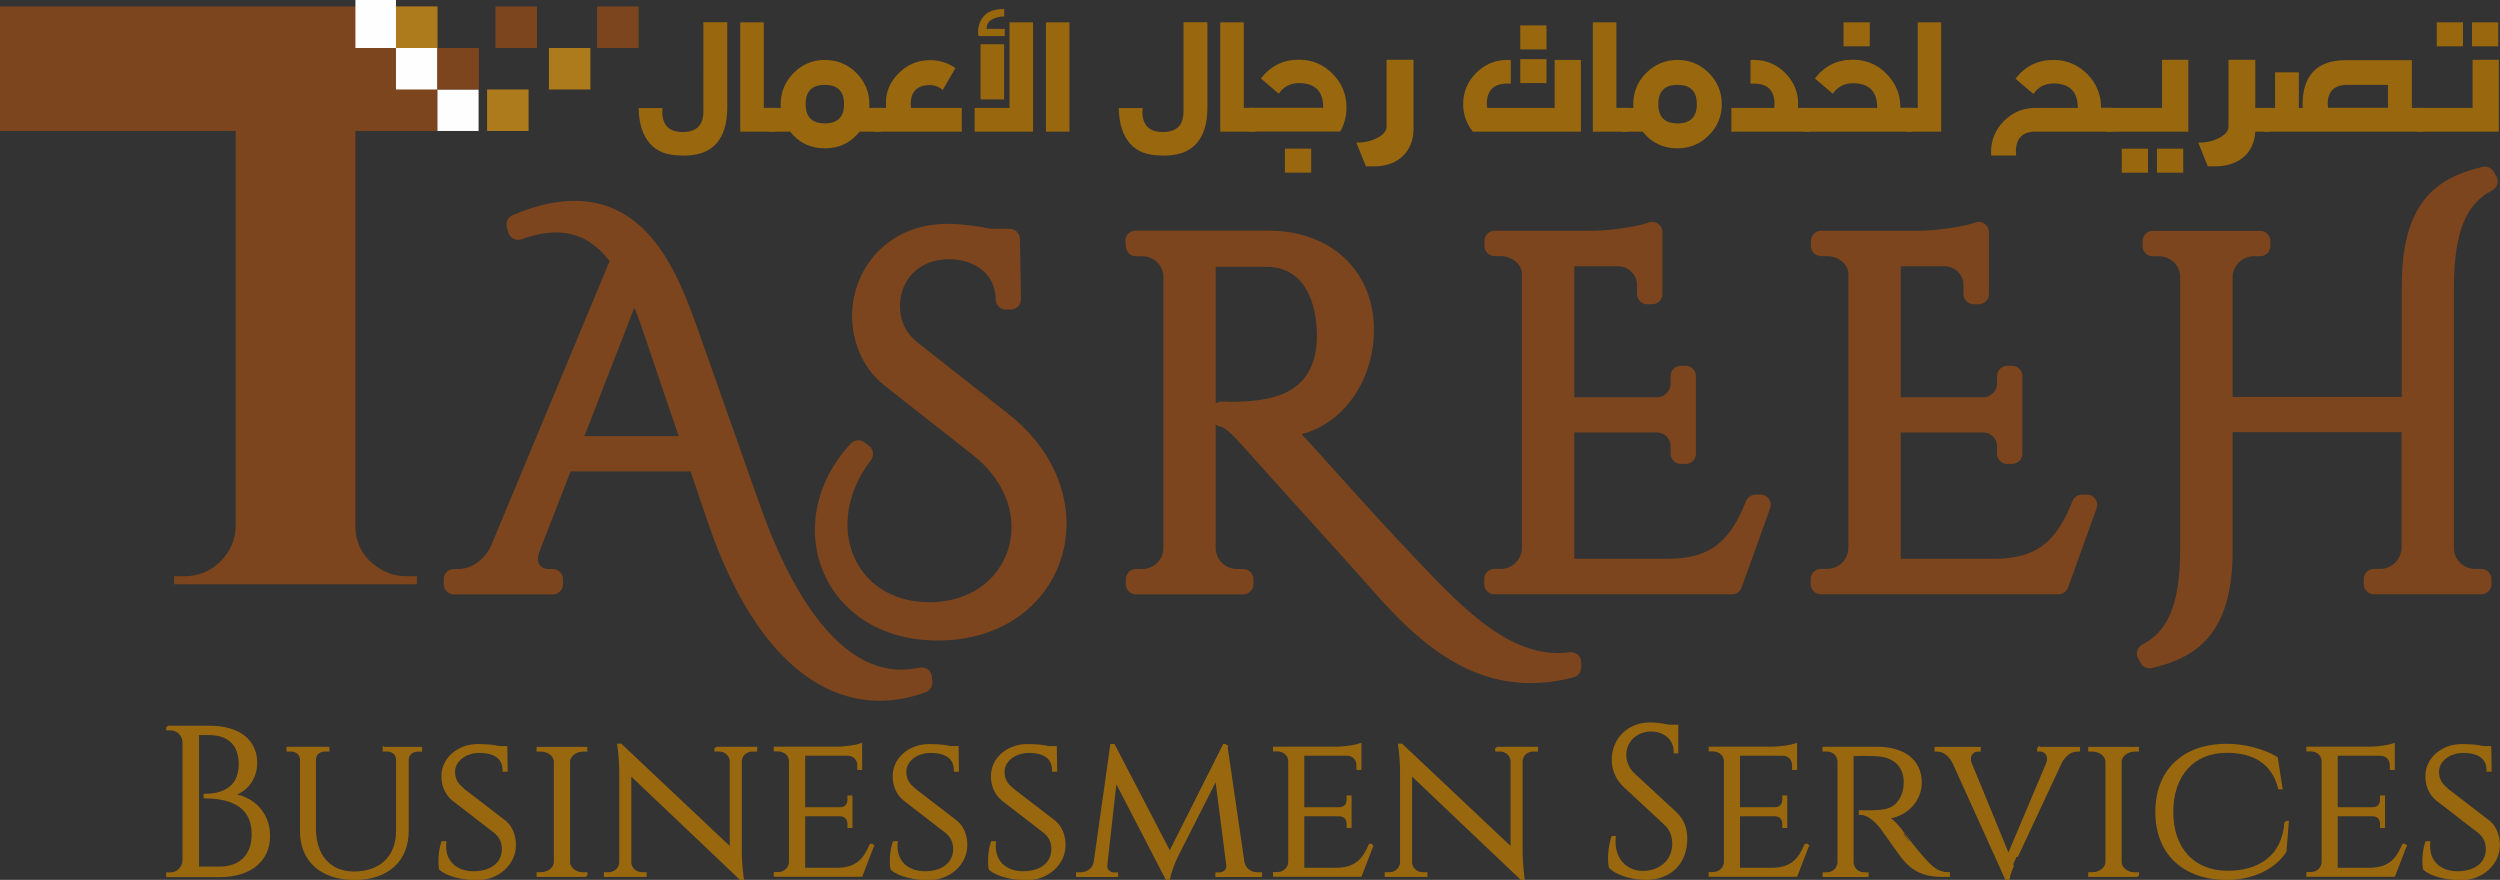 <?xml version="1.0" encoding="UTF-8"?>
<svg xmlns="http://www.w3.org/2000/svg" id="Layer_2" data-name="Layer 2" viewBox="0 0 211.51 74.44">
  <rect x="0" y="0" width="211.51" height="74.44" fill="#333333" stroke="none"/>
  <defs>
    <style>
      .cls-1 {
        fill: #99680e;
      }

      .cls-2, .cls-3 {
        fill: #7c451d;
      }

      .cls-3 {
        fill-rule: evenodd;
      }

      .cls-4 {
        stroke: #99680e;
        stroke-miterlimit: 2.61;
        stroke-width: .22px;
      }

      .cls-4, .cls-5 {
        fill: none;
      }

      .cls-5 {
        stroke: #7c451d;
        stroke-linecap: round;
        stroke-linejoin: round;
        stroke-width: 1.74px;
      }

      .cls-6 {
        fill: #ad7b1c;
      }

      .cls-7 {
        fill: #fefefe;
      }
    </style>
  </defs>
  <g id="Layer_1-2" data-name="Layer 1">
    <g>
      <path class="cls-3" d="M30.07,4.89v39.67c0,1.62.83,2.84,2.23,3.65.63.36,1.33.54,2.09.54h.88v.68H14.73v-.68h.88c1.17,0,2.17-.41,3.01-1.22.83-.81,1.27-1.78,1.32-2.91V4.89h10.14Z"></path>
      <path class="cls-5" d="M48.17,37.77l5.45-14.02c.7,1.39,1.25,2.91,1.73,4.35l3.28,9.67h-10.46ZM77.97,57.34c-7.54,1.62-12.17-7.71-14.51-14.35l-5.06-14.33c-2.06-5.84-4.97-13.77-14.68-9.66l.12.42c4.29-1.55,6.93-.02,8.73,2.55l-10.27,24.66c-.86,1.69-2.32,2.38-3.52,2.38h-.37v.41h8.35v-.41h-.37c-1.07,0-2.18-.95-1.58-2.61l2.87-7.39h11.37l1.61,4.75c4.21,12.42,10.82,16.4,17.35,13.99l-.03-.41Z"></path>
      <path class="cls-2" d="M48.17,37.77l5.45-14.02c.7,1.39,1.25,2.91,1.73,4.35l3.28,9.67h-10.46ZM77.97,57.34c-7.54,1.62-12.17-7.71-14.51-14.35l-5.06-14.33c-2.06-5.84-4.97-13.77-14.68-9.66l.12.42c4.29-1.55,6.93-.02,8.73,2.55l-10.27,24.66c-.86,1.69-2.32,2.38-3.52,2.38h-.37v.41h8.35v-.41h-.37c-1.07,0-2.18-.95-1.58-2.61l2.87-7.39h11.37l1.61,4.75c4.21,12.42,10.82,16.4,17.35,13.99l-.03-.41Z"></path>
      <path class="cls-5" d="M77.08,29.65c-1.35-1.08-1.81-2.45-1.81-3.74,0-2.74,2.03-4.85,5.02-4.85,2.53,0,4.77,1.49,4.82,4.26h.4l-.09-5.09h-1.64c-1.17-.25-2.58-.42-3.61-.42-4.69,0-7.21,3.52-7.21,6.92,0,1.49.5,3.69,2.43,5.22l7.48,5.88c6.54,5.2,3.52,13.99-4.24,13.99-7.17,0-10.2-7.46-5.64-13.41l-.37-.29c-5.68,6.07-2.4,15.2,6.73,15.2,10.1,0,13.71-11.07,5.42-17.62l-7.69-6.05Z"></path>
      <path class="cls-2" d="M77.08,29.65c-1.35-1.08-1.81-2.45-1.81-3.74,0-2.74,2.03-4.85,5.02-4.85,2.53,0,4.77,1.49,4.82,4.26h.4l-.09-5.09h-1.64c-1.17-.25-2.58-.42-3.61-.42-4.69,0-7.21,3.52-7.21,6.92,0,1.49.5,3.69,2.43,5.22l7.48,5.88c6.54,5.2,3.52,13.99-4.24,13.99-7.17,0-10.2-7.46-5.64-13.41l-.37-.29c-5.68,6.07-2.4,15.2,6.73,15.2,10.1,0,13.71-11.07,5.42-17.62l-7.69-6.05Z"></path>
      <path class="cls-5" d="M96.12,20.39v.42h.53c1.45,0,2.63,1.16,2.65,2.61v23c-.04,1.52-1.29,2.59-2.65,2.59h-.53v.41s9.05,0,9.05,0v-.41h-.52c-1.53,0-2.65-1.24-2.67-2.61v-24.7h5.16c3.4.02,5.02,2.8,5.14,6.32.04,1.24-.12,2.03-.25,2.49-1.04,3.81-4.69,4.17-6.47,4.31-1.04.08-1.99.02-2.2.02v.38c.71.1,1.48.86,2.49,2,2.71,3.05,9.16,10.12,11.15,12.4,4.44,5.06,9.2,8.62,15.91,6.84v-.41c-5.26.66-9.45-3.61-13.72-8.13-4.69-4.93-7.3-8.04-10.85-11.83,4.01.01,7.03-3.76,7.03-8.2s-3.19-7.51-8.09-7.51h-11.2Z"></path>
      <path class="cls-2" d="M96.12,20.39v.42h.53c1.45,0,2.63,1.16,2.65,2.61v23c-.04,1.52-1.29,2.59-2.65,2.59h-.53v.41s9.05,0,9.05,0v-.41h-.52c-1.53,0-2.65-1.24-2.67-2.61v-24.7h5.16c3.4.02,5.02,2.8,5.14,6.32.04,1.24-.12,2.03-.25,2.49-1.04,3.81-4.69,4.17-6.47,4.31-1.04.08-1.99.02-2.2.02v.38c.71.1,1.48.86,2.49,2,2.71,3.05,9.16,10.12,11.15,12.4,4.44,5.06,9.2,8.62,15.91,6.84v-.41c-5.26.66-9.45-3.61-13.72-8.13-4.69-4.93-7.3-8.04-10.85-11.83,4.01.01,7.03-3.76,7.03-8.2s-3.19-7.51-8.09-7.51h-11.2Z"></path>
      <path class="cls-5" d="M148.94,42.72h-.41c-1.28,3.16-2.96,5.42-7.36,5.42h-8.85v-12.42h7.93c1.09.04,1.96.94,1.96,2.04v.62h.4v-6.56h-.4v.62c0,1.11-.9,2.02-2.01,2.04h-7.88v-12.82h4.73c1.29.08,2.32,1.15,2.32,2.47v.74h.41v-5.23c-.77.32-3.15.73-4.94.75h-8.38v.41h.52c1.38,0,2.65,1.04,2.65,2.37v23.22c-.03,1.44-1.21,2.61-2.66,2.61h-.53v.41s20.09,0,20.09,0l2.41-6.7Z"></path>
      <path class="cls-2" d="M148.94,42.72h-.41c-1.28,3.16-2.96,5.42-7.36,5.42h-8.85v-12.42h7.93c1.09.04,1.96.94,1.96,2.04v.62h.4v-6.56h-.4v.62c0,1.11-.9,2.02-2.01,2.04h-7.88v-12.82h4.73c1.29.08,2.32,1.15,2.32,2.47v.74h.41v-5.23c-.77.32-3.15.73-4.94.75h-8.38v.41h.52c1.38,0,2.65,1.04,2.65,2.37v23.22c-.03,1.44-1.21,2.61-2.66,2.61h-.53v.41s20.09,0,20.09,0l2.41-6.7Z"></path>
      <path class="cls-5" d="M176.56,42.72h-.41c-1.28,3.16-2.96,5.42-7.36,5.42h-8.85v-12.42h7.93c1.09.04,1.96.94,1.96,2.04v.62h.4v-6.56h-.4v.62c0,1.11-.9,2.02-2.01,2.04h-7.88v-12.82h4.73c1.29.08,2.32,1.15,2.32,2.47v.74h.41v-5.23c-.77.32-3.15.73-4.94.75h-8.38v.41h.52c1.38,0,2.65,1.04,2.65,2.37v23.22c-.03,1.44-1.21,2.61-2.66,2.61h-.53v.41s20.09,0,20.09,0l2.41-6.7Z"></path>
      <path class="cls-2" d="M176.56,42.72h-.41c-1.28,3.16-2.96,5.42-7.36,5.42h-8.85v-12.42h7.93c1.09.04,1.96.94,1.96,2.04v.62h.4v-6.56h-.4v.62c0,1.11-.9,2.02-2.01,2.04h-7.88v-12.82h4.73c1.29.08,2.32,1.15,2.32,2.47v.74h.41v-5.23c-.77.32-3.15.73-4.94.75h-8.38v.41h.52c1.38,0,2.65,1.04,2.65,2.37v23.22c-.03,1.44-1.21,2.61-2.66,2.61h-.53v.41s20.09,0,20.09,0l2.41-6.7Z"></path>
      <path class="cls-5" d="M206.74,24.13c.04-4.98,1.24-7.5,3.7-8.79l-.21-.37c-3.79.87-6.14,2.86-6.16,9.16v10.32h-16.05v-11.06c.04-1.43,1.22-2.58,2.66-2.58h.53v-.41s-9.07,0-9.07,0v.41h.53c1.44,0,2.62,1.15,2.65,2.58v23.12c0,4.98-1.21,7.5-3.66,8.79l.21.37c3.79-.87,6.15-2.86,6.15-9.16v-10.82h16.03v10.79c-.1,1.4-1.25,2.52-2.67,2.52h-.53v.41s9.07,0,9.07,0v-.41h-.53c-1.45,0-2.63-1.16-2.65-2.61v-22.27Z"></path>
      <path class="cls-2" d="M206.74,24.13c.04-4.98,1.24-7.5,3.7-8.79l-.21-.37c-3.79.87-6.14,2.86-6.16,9.16v10.32h-16.05v-11.06c.04-1.43,1.22-2.58,2.66-2.58h.53v-.41s-9.07,0-9.07,0v.41h.53c1.44,0,2.62,1.15,2.65,2.58v23.12c0,4.98-1.21,7.5-3.66,8.79l.21.37c3.79-.87,6.15-2.86,6.15-9.16v-10.82h16.03v10.79c-.1,1.4-1.25,2.52-2.67,2.52h-.53v.41s9.07,0,9.07,0v-.41h-.53c-1.45,0-2.63-1.16-2.65-2.61v-22.27Z"></path>
      <path class="cls-1" d="M16.73,73.43v-11.35h.95c1.71,0,2.62.93,2.63,2.56,0,2.31-1.88,2.63-2.97,2.63v.17c1.74,0,4.06.45,4.06,3.14,0,1.82-1.06,2.86-2.9,2.85h-1.76ZM14.17,61.5v.18h.23c.63,0,1.15.49,1.15,1.12v10c-.02.62-.52,1.12-1.15,1.12h-.23v.18s4.38,0,4.38,0c2.68,0,4.19-1.35,4.19-3.38,0-1.78-1.17-3.19-3.08-3.47,1.02-.29,1.99-1.21,1.99-2.73,0-1.8-1.39-3.01-3.91-3.01h-3.57Z"></path>
      <path class="cls-1" d="M32.49,63.29v.18h.27c.47,0,.85.33.86.77v6.04c0,2.21-1.4,3.56-3.67,3.56-2.07,0-3.33-1.43-3.33-3.76v-5.83c0-.45.39-.78.87-.78h.27v-.18h-3.41v.18h.27c.47,0,.85.33.87.78v6.06c0,2.5,1.72,4.03,4.5,4.03s4.48-1.54,4.48-4.05v-6.05c.02-.43.4-.76.86-.76h.27v-.18h-3.09Z"></path>
      <path class="cls-1" d="M39.09,66.71c-.56-.45-.7-.95-.7-1.41,0-.96.96-1.71,2.16-1.71,1.41,0,2.08.59,2.08,1.59h.21l-.03-1.95h-.6c-.4-.1-.96-.17-1.78-.17-1.67,0-3,1.16-2.97,2.63,0,.62.19,1.37.86,1.94l3.6,2.78c.46.4.65.86.65,1.42,0,1.17-.91,1.95-2.4,1.99-1.59.04-2.68-.92-2.52-2.54h-.21c-.25.7-.29,1.76-.18,2.23.65.59,2.04.85,3.1.85,1.77,0,3.2-1.29,3.18-2.9,0-.7-.26-1.47-.82-1.93l-3.64-2.8Z"></path>
      <path class="cls-1" d="M49.59,74.09v-.18h-.25c-.66,0-1.2-.43-1.22-.96v-8.53c.03-.52.57-.94,1.22-.94h.24v-.18h-4.07v.18h.24c.67,0,1.21.43,1.22.97v8.48c-.01.54-.55.97-1.22.97h-.24v.18s4.07,0,4.07,0Z"></path>
      <path class="cls-1" d="M60.55,63.29v.18h.3c.53,0,.97.4,1,.9v7.46l-9.33-8.8h-.19s.17,1.01.17,2.24v7.69c-.01.52-.46.94-1,.94h-.3v.18s3.4,0,3.4,0v-.18h-.3c-.55,0-.99-.42-1-.94v-7.51l9.35,8.88h.17s-.17-1.14-.17-2.29v-7.67c.03-.5.47-.9,1-.9h.3v-.18h-3.4Z"></path>
      <path class="cls-1" d="M73.86,71.5h-.19c-.51,1.17-1.12,2.01-2.85,2.03h-2.81v-4.58h3.11c.47.03.69.36.69.76v.23h.2v-2.53h-.2v.23c0,.42-.23.76-.73.76h-3.07v-4.57h3.73c.55,0,.9.42.9.92v.28h.19s0-2.03,0-2.03c-.31.12-1.29.28-2.01.28h-5.25v.18h.25c.58,0,1.04.4,1.04.94v8.54c-.02.53-.46.95-1.04.95h-.25v.18s7.3,0,7.3,0l.99-2.58Z"></path>
      <path class="cls-1" d="M77.27,66.71c-.56-.45-.7-.95-.7-1.41,0-.96.96-1.71,2.16-1.71,1.41,0,2.08.59,2.08,1.59h.21l-.03-1.95h-.6c-.4-.1-.96-.17-1.78-.17-1.67,0-3,1.16-2.97,2.63,0,.62.19,1.37.86,1.94l3.6,2.78c.46.4.65.86.65,1.42,0,1.17-.91,1.95-2.39,1.99-1.59.04-2.68-.92-2.52-2.54h-.21c-.25.7-.29,1.76-.18,2.23.65.59,2.04.85,3.1.85,1.77,0,3.2-1.29,3.18-2.9,0-.7-.26-1.47-.82-1.93l-3.64-2.8Z"></path>
      <path class="cls-1" d="M85.58,66.71c-.56-.45-.7-.95-.7-1.41,0-.96.96-1.71,2.16-1.71,1.41,0,2.08.59,2.08,1.59h.21l-.03-1.95h-.6c-.4-.1-.96-.17-1.78-.17-1.67,0-3,1.16-2.97,2.63,0,.62.19,1.37.86,1.94l3.6,2.78c.46.4.65.86.65,1.42,0,1.17-.91,1.95-2.39,1.99-1.59.04-2.68-.92-2.52-2.54h-.21c-.25.7-.29,1.76-.18,2.23.65.59,2.04.85,3.1.85,1.77,0,3.2-1.29,3.18-2.9,0-.7-.26-1.47-.82-1.93l-3.64-2.8Z"></path>
      <path class="cls-1" d="M103.73,63.05h-.17l-4.59,9.13-4.75-9.13h-.18l-1.39,9.84c-.09.64-.63,1.02-1.23,1.02h-.27v.18h3.34v-.17h-.26c-.37,0-.7-.32-.66-.7l.81-7.24,4.33,8.36h.17c.13-.74.64-1.84.64-1.84l3.39-6.68.95,7.4c.05.39-.3.7-.66.7h-.26v.17h3.73v-.18h-.27c-.59,0-1.13-.36-1.23-.99l-1.44-9.87Z"></path>
      <path class="cls-1" d="M116.09,71.5h-.19c-.51,1.17-1.12,2.01-2.85,2.03h-2.81v-4.58h3.11c.47.03.69.36.69.76v.23h.2v-2.53h-.2v.23c0,.42-.23.76-.73.76h-3.07v-4.57h3.73c.55,0,.9.42.9.92v.28h.2s0-2.03,0-2.03c-.31.12-1.29.28-2.01.28h-5.25v.18h.25c.58,0,1.04.4,1.04.94v8.54c-.02.53-.46.95-1.04.95h-.25v.18s7.3,0,7.3,0l.99-2.58Z"></path>
      <path class="cls-1" d="M126.61,63.29v.18h.3c.53,0,.97.4,1,.9v7.46l-9.33-8.8h-.19s.17,1.01.17,2.24v7.69c-.01.52-.46.94-1,.94h-.3v.18s3.4,0,3.4,0v-.18h-.3c-.55,0-.99-.42-1-.94v-7.51l9.35,8.88h.17s-.17-1.14-.17-2.29v-7.67c.03-.5.47-.9,1-.9h.3v-.18h-3.4Z"></path>
      <path class="cls-1" d="M138.21,65.51c-.57-.52-.73-1.19-.73-1.66,0-1.1.89-2.07,2.21-2.07,1.12,0,2.03.7,2.02,1.85h.17v-2.21h-.71c-.48-.1-1.07-.19-1.54-.19-2.05,0-3.16,1.52-3.16,3.04,0,.7.25,1.56.97,2.23l3.45,3.2c.45.42.7.97.7,1.68,0,1.44-1.1,2.34-2.41,2.41-1.6.09-2.77-1.1-2.59-2.95h-.16c-.27.81-.34,1.95-.21,2.51.71.73,2.16.98,3.05.98,2.07,0,3.37-1.37,3.37-3.36,0-.73-.18-1.53-.9-2.19l-3.53-3.27Z"></path>
      <path class="cls-1" d="M152.96,71.5h-.2c-.51,1.17-1.12,2.01-2.85,2.03h-2.81v-4.58h3.11c.47.03.69.36.69.76v.23h.2v-2.53h-.2v.23c0,.42-.23.76-.73.76h-3.07v-4.57h3.73c.55,0,.9.42.9.92v.28h.2s0-2.03,0-2.03c-.31.12-1.29.28-2.01.28h-5.25v.18h.25c.58,0,1.04.4,1.04.94v8.54c-.02.53-.46.95-1.04.95h-.25v.18s7.3,0,7.3,0l.99-2.58Z"></path>
      <path class="cls-1" d="M154.3,63.29v.18h.25c.57,0,1,.4,1.02.94v8.55c-.02.53-.45.95-1.02.95h-.24v.18s3.67,0,3.67,0v-.18h-.25c-.58,0-1.01-.43-1.02-.97v-9.08c.17,0,1.06-.04,2.07.01,1.45.08,2.35.87,2.39,2.21.01.4-.04.77-.13,1.03-.52,1.51-1.65,1.52-2.64,1.55-.59.01-1.03,0-1.03,0v.17c.71,0,1.33.6,1.82,1.21.14.18,1.56,2.22,1.76,2.46.56.68,1.35,1.58,3.34,1.58h.57v-.18c-1,0-1.5-.55-2.23-1.37-.74-.83-1.58-1.96-1.57-1.96-.39-.55-.99-1.23-1.38-1.41,1.61-.16,2.8-1.44,2.8-2.96,0-1.82-1.39-2.91-3.66-2.91h-4.51Z"></path>
      <path class="cls-1" d="M172.46,63.29v.18h.14c.42,0,.89.41.62,1.13l-3.3,7.81-3.22-7.84c-.23-.7.22-1.09.63-1.09h.14v-.18h-3.69v.18h.13c.48,0,1.02.31,1.39,1.05l4.44,9.81h.17c.04-.47.7-1.85.69-1.85l3.72-7.96c.37-.74.93-1.05,1.41-1.05h.14v-.18h-3.43Z"></path>
      <path class="cls-1" d="M180.86,74.09v-.18h-.25c-.66,0-1.2-.43-1.22-.96v-8.53c.03-.52.57-.94,1.22-.94h.24v-.18h-4.07v.18h.24c.67,0,1.21.43,1.22.97v8.48c-.01.54-.55.97-1.22.97h-.24v.18s4.07,0,4.07,0Z"></path>
      <path class="cls-1" d="M193.38,69.56c-.19,2.95-2.3,4.25-4.98,4.22-2.86-.03-4.64-1.98-4.64-5.09s1.78-5.11,4.62-5.11c2.23,0,3.91.89,4.46,3.09h.16l-.4-2.54c-1.11-.67-2.71-1.09-4.21-1.09-3.64,0-5.93,2.15-5.93,5.65s2.29,5.63,5.93,5.65c2.13,0,4.02-.88,4.95-2.32l.19-2.46h-.16Z"></path>
      <path class="cls-1" d="M203.53,71.5h-.2c-.51,1.17-1.12,2.01-2.85,2.03h-2.81v-4.58h3.11c.47.03.69.36.69.76v.23h.2v-2.53h-.2v.23c0,.42-.23.76-.73.76h-3.07v-4.57h3.73c.55,0,.9.42.9.92v.28h.2s0-2.03,0-2.03c-.31.12-1.29.28-2.01.28h-5.25v.18h.25c.58,0,1.04.4,1.04.94v8.54c-.02.53-.46.95-1.04.95h-.25v.18s7.3,0,7.3,0l.99-2.58Z"></path>
      <path class="cls-1" d="M206.94,66.71c-.56-.45-.7-.95-.7-1.41,0-.96.96-1.71,2.16-1.71,1.41,0,2.08.59,2.08,1.59h.21l-.03-1.95h-.6c-.4-.1-.96-.17-1.78-.17-1.67,0-3,1.16-2.97,2.63,0,.62.19,1.37.86,1.94l3.6,2.78c.46.4.65.86.65,1.42,0,1.17-.91,1.95-2.4,1.99-1.59.04-2.68-.92-2.52-2.54h-.21c-.25.7-.29,1.76-.18,2.23.65.59,2.04.85,3.1.85,1.77,0,3.2-1.29,3.18-2.9,0-.7-.26-1.47-.82-1.93l-3.64-2.8Z"></path>
      <path class="cls-4" d="M16.73,73.43v-11.35h.95c1.71,0,2.62.93,2.63,2.56,0,2.31-1.88,2.63-2.97,2.63v.17c1.74,0,4.06.45,4.06,3.14,0,1.82-1.06,2.86-2.9,2.85h-1.76ZM14.17,61.5v.18h.23c.63,0,1.15.49,1.15,1.12v10c-.02.62-.52,1.12-1.15,1.12h-.23v.18s4.38,0,4.38,0c2.68,0,4.19-1.35,4.19-3.38,0-1.78-1.17-3.19-3.08-3.47,1.02-.29,1.99-1.21,1.99-2.73,0-1.8-1.39-3.01-3.91-3.01h-3.57Z"></path>
      <path class="cls-4" d="M32.49,63.29v.18h.27c.47,0,.85.33.86.77v6.04c0,2.21-1.4,3.56-3.67,3.56-2.07,0-3.33-1.43-3.33-3.76v-5.83c0-.45.39-.78.87-.78h.27v-.18h-3.41v.18h.27c.47,0,.85.33.87.78v6.06c0,2.5,1.72,4.03,4.5,4.03s4.48-1.54,4.48-4.05v-6.05c.02-.43.4-.76.86-.76h.27v-.18h-3.09Z"></path>
      <path class="cls-4" d="M39.09,66.71c-.56-.45-.7-.95-.7-1.41,0-.96.96-1.71,2.16-1.71,1.41,0,2.08.59,2.08,1.59h.21l-.03-1.95h-.6c-.4-.1-.96-.17-1.78-.17-1.67,0-3,1.16-2.97,2.63,0,.62.19,1.37.86,1.94l3.6,2.78c.46.4.65.86.65,1.42,0,1.17-.91,1.95-2.4,1.99-1.59.04-2.68-.92-2.52-2.54h-.21c-.25.7-.29,1.76-.18,2.23.65.59,2.04.85,3.1.85,1.77,0,3.2-1.29,3.18-2.9,0-.7-.26-1.47-.82-1.93l-3.64-2.8Z"></path>
      <path class="cls-4" d="M49.59,74.09v-.18h-.25c-.66,0-1.2-.43-1.22-.96v-8.53c.03-.52.57-.94,1.22-.94h.24v-.18h-4.07v.18h.24c.67,0,1.21.43,1.22.97v8.48c-.01.54-.55.97-1.22.97h-.24v.18s4.07,0,4.07,0Z"></path>
      <path class="cls-4" d="M60.55,63.29v.18h.3c.53,0,.97.4,1,.9v7.46l-9.33-8.8h-.19s.17,1.01.17,2.24v7.69c-.01.52-.46.94-1,.94h-.3v.18s3.4,0,3.4,0v-.18h-.3c-.55,0-.99-.42-1-.94v-7.51l9.35,8.88h.17s-.17-1.14-.17-2.29v-7.67c.03-.5.47-.9,1-.9h.3v-.18h-3.4Z"></path>
      <path class="cls-4" d="M73.86,71.5h-.19c-.51,1.17-1.12,2.01-2.85,2.03h-2.81v-4.58h3.11c.47.03.69.36.69.76v.23h.2v-2.53h-.2v.23c0,.42-.23.76-.73.76h-3.07v-4.57h3.73c.55,0,.9.42.9.92v.28h.19s0-2.03,0-2.03c-.31.12-1.29.28-2.01.28h-5.25v.18h.25c.58,0,1.04.4,1.04.94v8.54c-.02.53-.46.95-1.04.95h-.25v.18s7.3,0,7.3,0l.99-2.58Z"></path>
      <path class="cls-4" d="M77.27,66.71c-.56-.45-.7-.95-.7-1.41,0-.96.96-1.71,2.16-1.71,1.41,0,2.08.59,2.08,1.59h.21l-.03-1.95h-.6c-.4-.1-.96-.17-1.78-.17-1.67,0-3,1.16-2.97,2.63,0,.62.19,1.37.86,1.94l3.6,2.78c.46.4.65.86.65,1.42,0,1.17-.91,1.95-2.39,1.99-1.59.04-2.68-.92-2.52-2.54h-.21c-.25.7-.29,1.76-.18,2.23.65.59,2.04.85,3.1.85,1.77,0,3.2-1.29,3.18-2.9,0-.7-.26-1.47-.82-1.93l-3.64-2.8Z"></path>
      <path class="cls-4" d="M85.58,66.71c-.56-.45-.7-.95-.7-1.41,0-.96.96-1.71,2.16-1.71,1.41,0,2.08.59,2.08,1.59h.21l-.03-1.95h-.6c-.4-.1-.96-.17-1.78-.17-1.67,0-3,1.16-2.97,2.63,0,.62.19,1.37.86,1.94l3.6,2.78c.46.4.65.86.65,1.42,0,1.17-.91,1.95-2.39,1.99-1.59.04-2.68-.92-2.52-2.54h-.21c-.25.7-.29,1.76-.18,2.23.65.59,2.04.85,3.1.85,1.77,0,3.2-1.29,3.18-2.9,0-.7-.26-1.47-.82-1.93l-3.64-2.8Z"></path>
      <path class="cls-4" d="M103.73,63.05h-.17l-4.59,9.13-4.75-9.13h-.18l-1.39,9.84c-.09.64-.63,1.02-1.23,1.02h-.27v.18h3.34v-.17h-.26c-.37,0-.7-.32-.66-.7l.81-7.24,4.33,8.36h.17c.13-.74.64-1.84.64-1.84l3.39-6.68.95,7.4c.05.39-.3.7-.66.7h-.26v.17h3.73v-.18h-.27c-.59,0-1.13-.36-1.23-.99l-1.44-9.87Z"></path>
      <path class="cls-4" d="M116.09,71.5h-.19c-.51,1.17-1.12,2.01-2.85,2.03h-2.81v-4.58h3.11c.47.03.69.36.69.76v.23h.2v-2.53h-.2v.23c0,.42-.23.76-.73.76h-3.07v-4.57h3.73c.55,0,.9.42.9.92v.28h.2s0-2.03,0-2.03c-.31.12-1.29.28-2.01.28h-5.25v.18h.25c.58,0,1.04.4,1.04.94v8.54c-.02.53-.46.95-1.04.95h-.25v.18s7.3,0,7.3,0l.99-2.58Z"></path>
      <path class="cls-4" d="M126.61,63.29v.18h.3c.53,0,.97.4,1,.9v7.46l-9.33-8.8h-.19s.17,1.01.17,2.24v7.69c-.01.52-.46.94-1,.94h-.3v.18s3.4,0,3.4,0v-.18h-.3c-.55,0-.99-.42-1-.94v-7.51l9.35,8.88h.17s-.17-1.14-.17-2.29v-7.67c.03-.5.47-.9,1-.9h.3v-.18h-3.4Z"></path>
      <path class="cls-4" d="M138.21,65.51c-.57-.52-.73-1.19-.73-1.66,0-1.1.89-2.07,2.21-2.07,1.12,0,2.03.7,2.02,1.85h.17v-2.21h-.71c-.48-.1-1.07-.19-1.54-.19-2.05,0-3.16,1.52-3.16,3.04,0,.7.25,1.56.97,2.23l3.45,3.2c.45.42.7.97.7,1.68,0,1.44-1.1,2.34-2.41,2.41-1.6.09-2.77-1.1-2.59-2.95h-.16c-.27.81-.34,1.95-.21,2.51.71.73,2.16.98,3.05.98,2.07,0,3.37-1.37,3.37-3.36,0-.73-.18-1.53-.9-2.19l-3.53-3.27Z"></path>
      <path class="cls-4" d="M152.96,71.5h-.2c-.51,1.17-1.12,2.01-2.85,2.03h-2.81v-4.58h3.11c.47.03.69.36.69.76v.23h.2v-2.53h-.2v.23c0,.42-.23.76-.73.76h-3.07v-4.57h3.73c.55,0,.9.42.9.92v.28h.2s0-2.03,0-2.03c-.31.12-1.29.28-2.01.28h-5.25v.18h.25c.58,0,1.04.4,1.04.94v8.54c-.02.53-.46.95-1.04.95h-.25v.18s7.3,0,7.3,0l.99-2.58Z"></path>
      <path class="cls-4" d="M154.3,63.29v.18h.25c.57,0,1,.4,1.02.94v8.55c-.02.53-.45.95-1.02.95h-.24v.18s3.67,0,3.67,0v-.18h-.25c-.58,0-1.01-.43-1.02-.97v-9.08c.17,0,1.06-.04,2.07.01,1.45.08,2.35.87,2.39,2.21.01.4-.04.77-.13,1.03-.52,1.51-1.65,1.52-2.64,1.55-.59.01-1.03,0-1.03,0v.17c.71,0,1.33.6,1.82,1.21.14.18,1.56,2.22,1.76,2.46.56.68,1.35,1.58,3.34,1.58h.57v-.18c-1,0-1.5-.55-2.23-1.37-.74-.83-1.58-1.96-1.57-1.96-.39-.55-.99-1.23-1.38-1.41,1.61-.16,2.8-1.44,2.8-2.96,0-1.82-1.39-2.91-3.66-2.91h-4.51Z"></path>
      <path class="cls-4" d="M172.46,63.29v.18h.14c.42,0,.89.41.62,1.13l-3.3,7.81-3.22-7.84c-.23-.7.22-1.09.63-1.09h.14v-.18h-3.69v.18h.13c.48,0,1.02.31,1.39,1.05l4.44,9.81h.17c.04-.47.7-1.85.69-1.85l3.72-7.96c.37-.74.93-1.05,1.41-1.05h.14v-.18h-3.43Z"></path>
      <path class="cls-4" d="M180.86,74.09v-.18h-.25c-.66,0-1.2-.43-1.22-.96v-8.53c.03-.52.57-.94,1.22-.94h.24v-.18h-4.07v.18h.24c.67,0,1.21.43,1.22.97v8.48c-.01.54-.55.97-1.22.97h-.24v.18s4.07,0,4.07,0Z"></path>
      <path class="cls-4" d="M193.38,69.56c-.19,2.95-2.3,4.25-4.98,4.22-2.86-.03-4.64-1.98-4.64-5.09s1.78-5.11,4.62-5.11c2.23,0,3.91.89,4.46,3.09h.16l-.4-2.54c-1.11-.67-2.71-1.09-4.21-1.09-3.64,0-5.93,2.15-5.93,5.65s2.29,5.63,5.93,5.65c2.13,0,4.02-.88,4.95-2.32l.19-2.46h-.16Z"></path>
      <path class="cls-4" d="M203.53,71.5h-.2c-.51,1.17-1.12,2.01-2.85,2.03h-2.81v-4.58h3.11c.47.03.69.36.69.76v.23h.2v-2.53h-.2v.23c0,.42-.23.76-.73.76h-3.07v-4.57h3.73c.55,0,.9.42.9.92v.28h.2s0-2.03,0-2.03c-.31.12-1.29.28-2.01.28h-5.25v.18h.25c.58,0,1.04.4,1.04.94v8.54c-.02.53-.46.95-1.04.95h-.25v.18s7.3,0,7.3,0l.99-2.58Z"></path>
      <path class="cls-4" d="M206.94,66.71c-.56-.45-.7-.95-.7-1.41,0-.96.96-1.71,2.16-1.71,1.41,0,2.08.59,2.08,1.59h.21l-.03-1.95h-.6c-.4-.1-.96-.17-1.78-.17-1.67,0-3,1.16-2.97,2.63,0,.62.19,1.37.86,1.94l3.6,2.78c.46.4.65.86.65,1.42,0,1.17-.91,1.95-2.4,1.99-1.59.04-2.68-.92-2.52-2.54h-.21c-.25.7-.29,1.76-.18,2.23.65.59,2.04.85,3.1.85,1.77,0,3.2-1.29,3.18-2.9,0-.7-.26-1.47-.82-1.93l-3.64-2.8Z"></path>
      <path class="cls-1" d="M61.53,1.88v7.29c-.01,1.3-.32,2.29-.92,2.97-.61.68-1.51,1.02-2.71,1.02h-.26s-.06-.01-.06-.01c-1.13,0-2-.33-2.59-1-.59-.67-.91-1.62-.95-2.85,0-.08,0-.14.01-.16h2.01c-.02.13-.03.22-.03.29,0,1.16.58,1.74,1.74,1.74s1.74-.58,1.74-1.74V1.88h2Z"></path>
      <polygon class="cls-1" points="64.62 1.89 64.62 9.13 65.62 9.13 65.62 11.14 62.63 11.14 62.63 1.89 64.62 1.89"></polygon>
      <path class="cls-1" d="M69.78,7.18c-1.08,0-1.62.54-1.62,1.63s.54,1.63,1.62,1.63,1.63-.54,1.63-1.63-.54-1.63-1.63-1.63M74.51,11.14h-1.78c-.75.94-1.73,1.41-2.95,1.41s-2.18-.47-2.93-1.41h-1.78v-2.01h.99c-.01-.07-.01-.18-.01-.32,0-1.03.37-1.91,1.1-2.64.73-.73,1.61-1.1,2.64-1.1s1.93.37,2.66,1.1c.73.73,1.1,1.61,1.1,2.64,0,.14,0,.24-.01.32h.99v2.01Z"></path>
      <path class="cls-1" d="M81.37,11.14h-7.41v-2.01h1v-.3c-.05-1,.32-1.88,1.08-2.64.73-.73,1.61-1.1,2.64-1.1.79,0,1.51.22,2.15.67l-1.07,1.85c-.31-.27-.67-.41-1.08-.41-1.09,0-1.63.54-1.63,1.63,0,.07.01.17.03.3h4.29v2.01Z"></path>
      <path class="cls-1" d="M84.95,8.41h-1.99V3.74h1.99v4.67ZM82.46,11.14v-2.01h2.95V1.89h1.99v9.25h-4.93ZM85.01,2.45v.6h-2.21c-.04-.1-.05-.22-.05-.34,0-.53.17-.99.51-1.37.34-.38.9-.58,1.7-.58v.63c-.37,0-.71.09-1.02.25-.32.17-.47.43-.47.8h1.55Z"></path>
      <rect class="cls-1" x="88.49" y="1.89" width="1.99" height="9.25"></rect>
      <path class="cls-1" d="M102.15,1.88v7.29c-.01,1.3-.32,2.29-.92,2.97-.61.68-1.51,1.02-2.71,1.02h-.26s-.06-.01-.06-.01c-1.13,0-2-.33-2.59-1-.59-.67-.91-1.62-.95-2.85,0-.08,0-.14.01-.16h2.01c-.02.13-.03.22-.03.29,0,1.16.58,1.74,1.74,1.74s1.74-.58,1.74-1.74V1.88h2Z"></path>
      <polygon class="cls-1" points="105.23 1.89 105.23 9.13 106.23 9.13 106.23 11.14 103.24 11.14 103.24 1.89 105.23 1.89"></polygon>
      <path class="cls-1" d="M110.93,14.61h-2.22v-2.03h2.22v2.03ZM108.19,7.93l-1.51-1.29c.81-1.06,1.88-1.59,3.21-1.59,1.12,0,2.07.4,2.85,1.19.78.78,1.18,1.74,1.18,2.85,0,.74-.18,1.42-.53,2.04h-7.7v-2.01h6.26v-.03c0-1.37-.69-2.06-2.06-2.06-.72,0-1.29.3-1.7.89Z"></path>
      <path class="cls-1" d="M119.59,5.06v5.82c0,1.01-.33,1.81-.99,2.4-.66.59-1.58.85-2.75.79h-.29s-.81-2.01-.81-2.01c.63.02,1.22-.11,1.75-.38.54-.27.81-.6.81-.97v-5.65h2.27Z"></path>
      <path class="cls-1" d="M133.75,11.14h-9.14c-.55-.69-.82-1.46-.82-2.33,0-1.03.37-1.91,1.1-2.64.73-.73,1.61-1.1,2.64-1.1h.29v2.01c-.07-.01-.16-.01-.29-.01-1.16,0-1.74.58-1.74,1.74,0,.07.01.17.03.32h5.71v-4.06h2.22v6.07ZM130.84,7.03h-2.22v-2.03h2.22v2.03ZM130.84,4.18h-2.22v-2.03h2.22v2.03Z"></path>
      <polygon class="cls-1" points="136.75 1.89 136.75 9.13 137.75 9.13 137.75 11.14 134.76 11.14 134.76 1.89 136.75 1.89"></polygon>
      <path class="cls-1" d="M140.3,8.81c0,1.09.54,1.63,1.63,1.63s1.63-.54,1.63-1.63-.54-1.63-1.63-1.63-1.63.54-1.63,1.63M141.93,5.07c1.03,0,1.91.37,2.64,1.1.73.73,1.1,1.61,1.1,2.64s-.37,1.92-1.1,2.64c-.73.73-1.61,1.1-2.64,1.1-1.22,0-2.2-.47-2.95-1.41h-1.78v-2.01h.99c-.01-.07-.01-.17-.01-.32,0-1.03.37-1.91,1.1-2.64.73-.73,1.62-1.1,2.66-1.1Z"></path>
      <path class="cls-1" d="M153.11,11.14h-6.63v-2.01h3.62c.02-.15.03-.25.03-.32,0-1.16-.58-1.74-1.74-1.74-.13,0-.22,0-.29.01v-2.01h.29c1.03,0,1.91.37,2.64,1.1.73.73,1.1,1.61,1.1,2.64,0,.14,0,.24-.01.32h1v2.01Z"></path>
      <path class="cls-1" d="M161.8,9.13v2.01h-9.24v-2.01h6.26v-.03c0-1.37-.69-2.06-2.07-2.06-.71,0-1.27.3-1.69.89l-1.51-1.29c.81-1.06,1.88-1.59,3.19-1.59,1.13,0,2.09.4,2.86,1.19.78.78,1.18,1.74,1.18,2.85v.03h1ZM158.19,3.92h-2.22V1.89h2.22v2.03Z"></path>
      <polygon class="cls-1" points="161.25 11.14 161.25 9.13 162.25 9.13 162.25 1.89 164.23 1.89 164.23 11.14 161.25 11.14"></polygon>
      <path class="cls-1" d="M178.76,11.14h-6.58c-1.09,0-1.63.58-1.63,1.73,0,.07.01.16.03.29h-2.12c-.01-.07-.01-.16-.01-.29,0-1.03.37-1.91,1.1-2.64.73-.73,1.61-1.1,2.64-1.1h3.6c0-1.38-.69-2.07-2.06-2.07-.72,0-1.29.3-1.7.89l-1.51-1.29c.81-1.06,1.88-1.59,3.21-1.59,1.11,0,2.07.4,2.85,1.19.78.78,1.18,1.74,1.18,2.86h1v2.01Z"></path>
      <path class="cls-1" d="M184.71,14.61h-2.22v-2.03h2.22v2.03ZM181.73,14.61h-2.22v-2.03h2.22v2.03ZM178.22,11.14v-2.01h4.7v-4.07h2.22v6.08h-6.92Z"></path>
      <path class="cls-1" d="M192.04,11.14h-1.23c-.06.94-.41,1.68-1.07,2.21-.66.53-1.54.77-2.66.72h-.29s-.81-2.01-.81-2.01c.63.02,1.22-.11,1.75-.38.54-.27.81-.6.81-.97v-5.65h2.27v4.07h1.22v2.01Z"></path>
      <path class="cls-1" d="M202.03,7.18h-3.48c-1.08.01-1.62.56-1.62,1.64,0,.07.01.17.03.3h5.07v-1.95ZM205.03,11.14h-13.54v-2.01h.99v-3.01h2.01v3.01h.33c-.01-.07-.01-.16-.01-.3,0-1.22.3-2.15.92-2.79.61-.63,1.52-.95,2.73-.95h5.59v4.04h.99v2.01Z"></path>
      <path class="cls-1" d="M204.49,11.14v-2.01h4.7v-4.07h2.22v6.08h-6.92ZM211.36,3.92h-2.22V1.89h2.22v2.03ZM208.38,3.92h-2.22V1.89h2.22v2.03Z"></path>
      <rect class="cls-2" y=".55" width="37.01" height="10.53"></rect>
      <rect class="cls-7" x="37.01" y="7.57" width="3.48" height="3.51"></rect>
      <rect class="cls-7" x="33.5" y="4.06" width="3.51" height="3.51"></rect>
      <rect class="cls-2" x="37" y="4.06" width="3.51" height="3.51"></rect>
      <rect class="cls-2" x="41.92" y=".55" width="3.51" height="3.51"></rect>
      <rect class="cls-6" x="41.21" y="7.57" width="3.51" height="3.51"></rect>
      <rect class="cls-6" x="33.3" y=".55" width="3.71" height="3.51"></rect>
      <rect class="cls-7" x="30.07" width="3.43" height="4.06"></rect>
      <rect class="cls-6" x="46.44" y="4.06" width="3.51" height="3.51"></rect>
      <rect class="cls-2" x="50.52" y=".55" width="3.51" height="3.51"></rect>
    </g>
  </g>
</svg>

